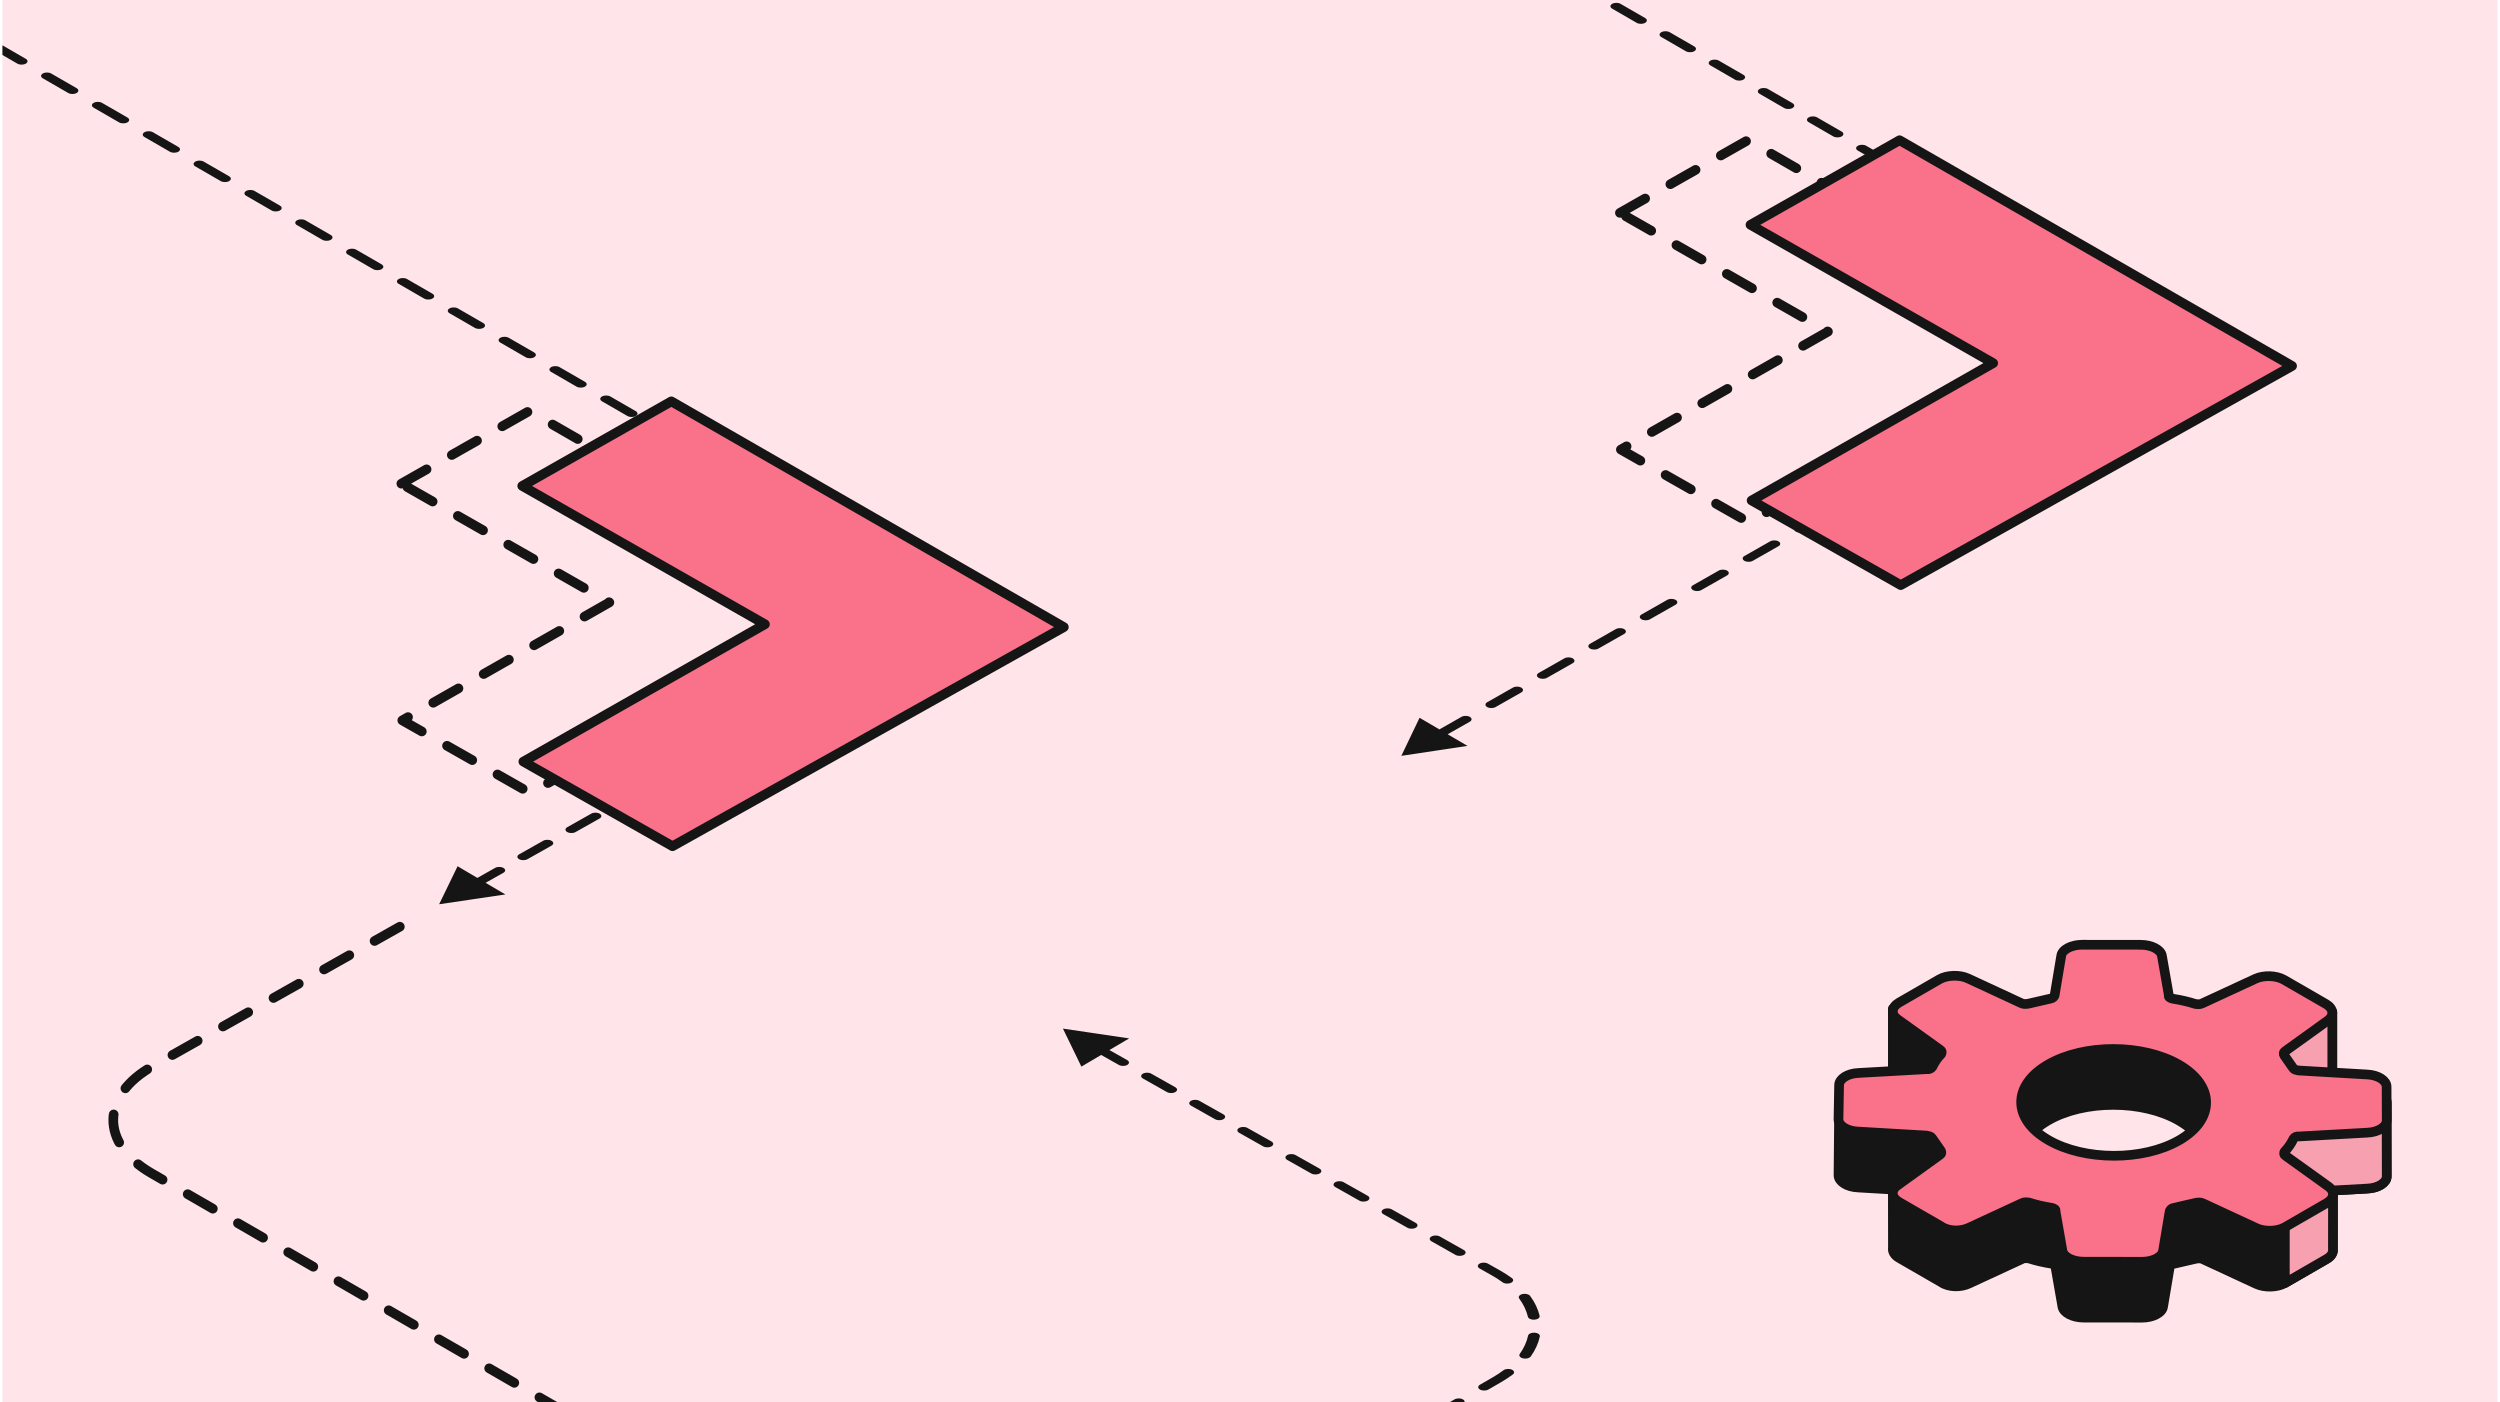 <svg width="517" height="290" viewBox="0 0 517 290" fill="none" xmlns="http://www.w3.org/2000/svg">
<g clip-path="url(#clip0_1431_4598)">
<rect width="516" height="290" transform="translate(0.5)" fill="#FFE5EA"/>
<path d="M335 44.021L361.426 29L431 69.087L361.635 108L335.198 92.973L378.018 68.581L335 44.021Z" stroke="#151515" stroke-width="2" stroke-linecap="round" stroke-linejoin="round" stroke-dasharray="6 6"/>
<path d="M83 100.021L109.426 85L179 125.087L109.635 164L83.198 148.973L126.018 124.581L83 100.021Z" stroke="#151515" stroke-width="2" stroke-linecap="round" stroke-linejoin="round" stroke-dasharray="6 6"/>
<path d="M236.056 -56.449C235.578 -56.725 234.802 -56.725 234.324 -56.449C233.845 -56.173 233.845 -55.726 234.323 -55.449L236.056 -56.449ZM289.799 156.306L303.487 154.254L293.564 148.436L289.799 156.306ZM428.099 77.676L428.958 78.18L428.099 77.676ZM236.863 -53.982C237.342 -53.706 238.117 -53.705 238.595 -53.981C239.074 -54.257 239.074 -54.705 238.596 -54.981L236.863 -53.982ZM243.677 -52.046C243.199 -52.322 242.423 -52.322 241.945 -52.046C241.466 -51.77 241.466 -51.323 241.944 -51.046L243.677 -52.046ZM247.025 -48.111C247.503 -47.835 248.278 -47.834 248.757 -48.111C249.235 -48.387 249.235 -48.834 248.757 -49.111L247.025 -48.111ZM253.838 -46.175C253.36 -46.451 252.584 -46.452 252.106 -46.175C251.627 -45.9 251.627 -45.452 252.105 -45.175L253.838 -46.175ZM257.186 -42.24C257.664 -41.964 258.439 -41.964 258.918 -42.24C259.396 -42.516 259.397 -42.964 258.919 -43.24L257.186 -42.24ZM263.999 -40.304C263.521 -40.581 262.746 -40.581 262.267 -40.305C261.789 -40.029 261.788 -39.581 262.266 -39.305L263.999 -40.304ZM267.347 -36.369C267.825 -36.093 268.601 -36.093 269.079 -36.369C269.558 -36.645 269.558 -37.093 269.08 -37.369L267.347 -36.369ZM274.16 -34.434C273.682 -34.71 272.907 -34.71 272.428 -34.434C271.95 -34.158 271.95 -33.71 272.428 -33.434L274.16 -34.434ZM277.508 -30.499C277.986 -30.222 278.762 -30.222 279.24 -30.498C279.719 -30.774 279.719 -31.222 279.241 -31.498L277.508 -30.499ZM284.322 -28.563C283.843 -28.839 283.068 -28.839 282.589 -28.563C282.111 -28.287 282.111 -27.839 282.589 -27.563L284.322 -28.563ZM287.669 -24.628C288.148 -24.352 288.923 -24.351 289.402 -24.627C289.88 -24.904 289.88 -25.351 289.402 -25.627L287.669 -24.628ZM294.483 -22.692C294.005 -22.968 293.229 -22.968 292.751 -22.692C292.272 -22.416 292.272 -21.969 292.75 -21.692L294.483 -22.692ZM297.831 -18.757C298.309 -18.481 299.084 -18.481 299.563 -18.757C300.041 -19.033 300.041 -19.48 299.563 -19.757L297.831 -18.757ZM304.644 -16.821C304.166 -17.098 303.39 -17.098 302.912 -16.822C302.433 -16.546 302.433 -16.098 302.911 -15.822L304.644 -16.821ZM307.992 -12.886C308.47 -12.61 309.245 -12.61 309.724 -12.886C310.202 -13.162 310.203 -13.61 309.725 -13.886L307.992 -12.886ZM314.805 -10.95C314.327 -11.227 313.552 -11.227 313.073 -10.951C312.595 -10.675 312.594 -10.227 313.072 -9.951L314.805 -10.95ZM318.153 -7.015C318.631 -6.739 319.407 -6.739 319.885 -7.015C320.364 -7.291 320.364 -7.739 319.886 -8.015L318.153 -7.015ZM324.966 -5.08C324.488 -5.356 323.713 -5.356 323.234 -5.08C322.756 -4.804 322.756 -4.356 323.234 -4.08L324.966 -5.08ZM328.314 -1.145C328.792 -0.868 329.568 -0.868 330.046 -1.144C330.525 -1.42 330.525 -1.868 330.047 -2.144L328.314 -1.145ZM335.128 0.791C334.649 0.515 333.874 0.515 333.396 0.791C332.917 1.067 332.917 1.514 333.395 1.791L335.128 0.791ZM338.476 4.726C338.954 5.002 339.729 5.003 340.208 4.726C340.686 4.45 340.686 4.003 340.208 3.726L338.476 4.726ZM345.289 6.662C344.811 6.386 344.035 6.385 343.557 6.662C343.078 6.938 343.078 7.385 343.556 7.662L345.289 6.662ZM348.637 10.597C349.115 10.873 349.89 10.873 350.369 10.597C350.847 10.321 350.848 9.874 350.369 9.597L348.637 10.597ZM355.45 12.533C354.972 12.256 354.196 12.256 353.718 12.532C353.24 12.808 353.239 13.256 353.717 13.532L355.45 12.533ZM358.798 16.468C359.276 16.744 360.052 16.744 360.53 16.468C361.008 16.192 361.009 15.744 360.531 15.468L358.798 16.468ZM365.611 18.403C365.133 18.127 364.358 18.127 363.879 18.403C363.401 18.679 363.4 19.127 363.879 19.403L365.611 18.403ZM368.959 22.338C369.437 22.615 370.213 22.615 370.691 22.339C371.17 22.063 371.17 21.615 370.692 21.339L368.959 22.338ZM375.772 24.274C375.294 23.998 374.519 23.998 374.04 24.274C373.562 24.55 373.562 24.998 374.04 25.274L375.772 24.274ZM379.12 28.209C379.599 28.485 380.374 28.486 380.852 28.21C381.331 27.934 381.331 27.486 380.853 27.21L379.12 28.209ZM385.934 30.145C385.456 29.869 384.68 29.869 384.202 30.145C383.723 30.421 383.723 30.868 384.201 31.145L385.934 30.145ZM389.282 34.08C389.76 34.356 390.535 34.356 391.014 34.08C391.492 33.804 391.492 33.357 391.014 33.08L389.282 34.08ZM396.095 36.016C395.617 35.74 394.841 35.739 394.363 36.015C393.884 36.291 393.884 36.739 394.362 37.015L396.095 36.016ZM399.443 39.951C399.921 40.227 400.696 40.227 401.175 39.951C401.653 39.675 401.654 39.227 401.175 38.951L399.443 39.951ZM406.256 41.887C405.778 41.61 405.003 41.61 404.524 41.886C404.046 42.162 404.045 42.61 404.523 42.886L406.256 41.887ZM409.604 45.822C410.082 46.098 410.858 46.098 411.336 45.822C411.815 45.546 411.815 45.098 411.337 44.822L409.604 45.822ZM416.417 47.757C415.939 47.481 415.164 47.481 414.685 47.757C414.207 48.033 414.207 48.481 414.685 48.757L416.417 47.757ZM419.765 51.692C420.243 51.969 421.019 51.969 421.497 51.693C421.976 51.417 421.976 50.969 421.498 50.693L419.765 51.692ZM426.579 53.628C426.1 53.352 425.325 53.352 424.846 53.628C424.368 53.904 424.368 54.352 424.846 54.628L426.579 53.628ZM429.617 57.564C430.029 57.874 430.798 57.932 431.335 57.694C431.871 57.456 431.972 57.013 431.56 56.703L429.617 57.564ZM435.248 60.4C434.991 60.038 434.275 59.866 433.65 60.014C433.024 60.163 432.726 60.576 432.983 60.937L435.248 60.4ZM434.705 64.703C434.791 65.09 435.404 65.364 436.075 65.315C436.746 65.266 437.221 64.912 437.135 64.524L434.705 64.703ZM437.105 68.789C437.196 68.402 436.727 68.046 436.056 67.993C435.386 67.941 434.769 68.212 434.678 68.599L437.105 68.789ZM432.903 72.356C432.641 72.716 432.934 73.131 433.558 73.282C434.181 73.434 434.899 73.264 435.161 72.904L432.903 72.356ZM431.422 76.584C431.838 76.276 431.743 75.832 431.21 75.592C430.677 75.351 429.907 75.406 429.491 75.714L431.422 76.584ZM424.58 78.684C424.098 78.958 424.092 79.406 424.566 79.684C425.041 79.962 425.817 79.966 426.298 79.692L424.58 78.684ZM420.979 82.716C421.461 82.442 421.467 81.994 420.993 81.716C420.518 81.438 419.742 81.434 419.261 81.708L420.979 82.716ZM413.941 84.733C413.459 85.007 413.453 85.454 413.928 85.733C414.403 86.011 415.178 86.014 415.66 85.74L413.941 84.733ZM410.341 88.764C410.823 88.49 410.829 88.043 410.354 87.765C409.879 87.486 409.104 87.483 408.622 87.757L410.341 88.764ZM403.303 90.781C402.821 91.055 402.815 91.503 403.29 91.781C403.764 92.059 404.54 92.063 405.022 91.789L403.303 90.781ZM399.702 94.813C400.184 94.539 400.19 94.091 399.716 93.813C399.241 93.535 398.466 93.531 397.984 93.805L399.702 94.813ZM392.664 96.83C392.182 97.104 392.176 97.551 392.651 97.83C393.126 98.108 393.901 98.111 394.383 97.837L392.664 96.83ZM389.064 100.862C389.546 100.588 389.552 100.14 389.077 99.862C388.603 99.583 387.827 99.58 387.345 99.854L389.064 100.862ZM382.026 102.878C381.544 103.152 381.538 103.6 382.013 103.878C382.487 104.156 383.263 104.16 383.745 103.886L382.026 102.878ZM378.425 106.91C378.907 106.636 378.913 106.188 378.439 105.91C377.964 105.632 377.189 105.628 376.707 105.902L378.425 106.91ZM371.387 108.927C370.905 109.201 370.9 109.648 371.374 109.927C371.849 110.205 372.624 110.208 373.106 109.934L371.387 108.927ZM367.787 112.959C368.269 112.685 368.275 112.237 367.8 111.959C367.326 111.68 366.55 111.677 366.068 111.951L367.787 112.959ZM360.749 114.975C360.267 115.249 360.261 115.697 360.736 115.975C361.21 116.253 361.986 116.257 362.468 115.983L360.749 114.975ZM357.148 119.007C357.63 118.733 357.636 118.285 357.162 118.007C356.687 117.729 355.912 117.725 355.43 117.999L357.148 119.007ZM350.11 121.024C349.629 121.298 349.623 121.745 350.097 122.024C350.572 122.302 351.347 122.305 351.829 122.031L350.11 121.024ZM346.51 125.056C346.992 124.782 346.998 124.334 346.523 124.056C346.049 123.777 345.273 123.774 344.791 124.048L346.51 125.056ZM339.472 127.072C338.99 127.346 338.984 127.794 339.459 128.072C339.933 128.35 340.709 128.354 341.191 128.08L339.472 127.072ZM335.872 131.104C336.353 130.83 336.359 130.382 335.885 130.104C335.41 129.826 334.635 129.822 334.153 130.096L335.872 131.104ZM328.834 133.121C328.352 133.395 328.346 133.842 328.82 134.121C329.295 134.399 330.07 134.402 330.552 134.128L328.834 133.121ZM325.233 137.153C325.715 136.879 325.721 136.431 325.246 136.153C324.772 135.874 323.996 135.871 323.514 136.145L325.233 137.153ZM318.195 139.169C317.713 139.443 317.707 139.891 318.182 140.169C318.656 140.447 319.432 140.451 319.914 140.177L318.195 139.169ZM314.595 143.201C315.077 142.927 315.082 142.479 314.608 142.201C314.133 141.923 313.358 141.919 312.876 142.193L314.595 143.201ZM307.557 145.218C307.075 145.492 307.069 145.939 307.543 146.218C308.018 146.496 308.793 146.499 309.275 146.225L307.557 145.218ZM303.956 149.25C304.438 148.976 304.444 148.528 303.969 148.25C303.495 147.971 302.719 147.968 302.237 148.242L303.956 149.25ZM296.918 151.266C296.436 151.54 296.43 151.988 296.905 152.266C297.379 152.544 298.155 152.548 298.637 152.274L296.918 151.266ZM293.318 155.298C293.8 155.024 293.806 154.576 293.331 154.298C292.856 154.02 292.081 154.016 291.599 154.29L293.318 155.298ZM234.323 -55.449L236.863 -53.982L238.596 -54.981L236.056 -56.449L234.323 -55.449ZM241.944 -51.046L247.025 -48.111L248.757 -49.111L243.677 -52.046L241.944 -51.046ZM252.105 -45.175L257.186 -42.24L258.919 -43.24L253.838 -46.175L252.105 -45.175ZM262.266 -39.305L267.347 -36.369L269.08 -37.369L263.999 -40.304L262.266 -39.305ZM272.428 -33.434L277.508 -30.499L279.241 -31.498L274.16 -34.434L272.428 -33.434ZM282.589 -27.563L287.669 -24.628L289.402 -25.627L284.322 -28.563L282.589 -27.563ZM292.75 -21.692L297.831 -18.757L299.563 -19.757L294.483 -22.692L292.75 -21.692ZM302.911 -15.822L307.992 -12.886L309.725 -13.886L304.644 -16.821L302.911 -15.822ZM313.072 -9.951L318.153 -7.015L319.886 -8.015L314.805 -10.95L313.072 -9.951ZM323.234 -4.08L328.314 -1.145L330.047 -2.144L324.966 -5.08L323.234 -4.08ZM333.395 1.791L338.476 4.726L340.208 3.726L335.128 0.791L333.395 1.791ZM343.556 7.662L348.637 10.597L350.369 9.597L345.289 6.662L343.556 7.662ZM353.717 13.532L358.798 16.468L360.531 15.468L355.45 12.533L353.717 13.532ZM363.879 19.403L368.959 22.338L370.692 21.339L365.611 18.403L363.879 19.403ZM374.04 25.274L379.12 28.209L380.853 27.21L375.772 24.274L374.04 25.274ZM384.201 31.145L389.282 34.08L391.014 33.08L385.934 30.145L384.201 31.145ZM394.362 37.015L399.443 39.951L401.175 38.951L396.095 36.016L394.362 37.015ZM404.523 42.886L409.604 45.822L411.337 44.822L406.256 41.887L404.523 42.886ZM414.685 48.757L419.765 51.692L421.498 50.693L416.417 47.757L414.685 48.757ZM424.846 54.628L427.386 56.095L429.119 55.096L426.579 53.628L424.846 54.628ZM427.386 56.095C428.196 56.563 428.939 57.054 429.617 57.564L431.56 56.703C430.818 56.144 430.004 55.607 429.119 55.096L427.386 56.095ZM432.983 60.937C433.848 62.151 434.422 63.418 434.705 64.703L437.135 64.524C436.825 63.118 436.196 61.73 435.248 60.4L432.983 60.937ZM434.678 68.599C434.377 69.882 433.785 71.146 432.903 72.356L435.161 72.904C436.127 71.579 436.775 70.194 437.105 68.789L434.678 68.599ZM429.491 75.714C428.806 76.221 428.055 76.708 427.239 77.172L428.958 78.18C429.85 77.672 430.671 77.139 431.422 76.584L429.491 75.714ZM427.239 77.172L424.58 78.684L426.298 79.692L428.958 78.18L427.239 77.172ZM419.261 81.708L413.941 84.733L415.66 85.74L420.979 82.716L419.261 81.708ZM408.622 87.757L403.303 90.781L405.022 91.789L410.341 88.764L408.622 87.757ZM397.984 93.805L392.664 96.83L394.383 97.837L399.702 94.813L397.984 93.805ZM387.345 99.854L382.026 102.878L383.745 103.886L389.064 100.862L387.345 99.854ZM376.707 105.902L371.387 108.927L373.106 109.934L378.425 106.91L376.707 105.902ZM366.068 111.951L360.749 114.975L362.468 115.983L367.787 112.959L366.068 111.951ZM355.43 117.999L350.11 121.024L351.829 122.031L357.148 119.007L355.43 117.999ZM344.791 124.048L339.472 127.072L341.191 128.08L346.51 125.056L344.791 124.048ZM334.153 130.096L328.834 133.121L330.552 134.128L335.872 131.104L334.153 130.096ZM323.514 136.145L318.195 139.169L319.914 140.177L325.233 137.153L323.514 136.145ZM312.876 142.193L307.557 145.218L309.275 146.225L314.595 143.201L312.876 142.193ZM302.237 148.242L296.918 151.266L298.637 152.274L303.956 149.25L302.237 148.242Z" fill="#151515"/>
<path d="M110.679 401.215C110.201 401.491 109.425 401.491 108.947 401.215C108.468 400.939 108.468 400.491 108.946 400.215L110.679 401.215ZM219.812 212.715L233.514 214.737L223.63 220.577L219.812 212.715ZM309.324 263.219L308.468 263.725L309.324 263.219ZM111.574 398.697C112.053 398.421 112.828 398.421 113.306 398.697C113.785 398.973 113.785 399.42 113.307 399.697L111.574 398.697ZM118.563 396.661C118.085 396.937 117.309 396.937 116.831 396.661C116.353 396.385 116.352 395.937 116.831 395.661L118.563 396.661ZM122.087 392.625C122.565 392.348 123.34 392.348 123.819 392.624C124.297 392.9 124.297 393.348 123.819 393.624L122.087 392.625ZM129.075 390.588C128.597 390.864 127.822 390.865 127.343 390.589C126.865 390.312 126.865 389.865 127.343 389.589L129.075 390.588ZM132.599 386.552C133.077 386.276 133.853 386.276 134.331 386.552C134.81 386.828 134.81 387.276 134.332 387.552L132.599 386.552ZM139.588 384.516C139.11 384.792 138.334 384.792 137.856 384.516C137.377 384.24 137.377 383.792 137.855 383.516L139.588 384.516ZM143.112 380.48C143.59 380.204 144.365 380.204 144.844 380.48C145.322 380.756 145.322 381.204 144.844 381.48L143.112 380.48ZM150.1 378.444C149.622 378.72 148.847 378.72 148.368 378.444C147.89 378.168 147.89 377.72 148.368 377.444L150.1 378.444ZM153.624 374.408C154.102 374.132 154.878 374.132 155.356 374.408C155.835 374.684 155.835 375.131 155.357 375.408L153.624 374.408ZM160.613 372.372C160.135 372.648 159.359 372.648 158.881 372.372C158.402 372.096 158.402 371.648 158.88 371.372L160.613 372.372ZM164.136 368.336C164.615 368.059 165.39 368.059 165.869 368.335C166.347 368.611 166.347 369.059 165.869 369.335L164.136 368.336ZM171.125 366.299C170.647 366.575 169.872 366.576 169.393 366.299C168.915 366.023 168.915 365.576 169.393 365.299L171.125 366.299ZM174.649 362.263C175.127 361.987 175.903 361.987 176.381 362.263C176.859 362.539 176.86 362.987 176.381 363.263L174.649 362.263ZM181.638 360.227C181.159 360.503 180.384 360.503 179.906 360.227C179.427 359.951 179.427 359.503 179.905 359.227L181.638 360.227ZM185.161 356.191C185.64 355.915 186.415 355.915 186.893 356.191C187.372 356.467 187.372 356.915 186.894 357.191L185.161 356.191ZM192.15 354.155C191.672 354.431 190.896 354.431 190.418 354.155C189.94 353.879 189.939 353.431 190.418 353.155L192.15 354.155ZM195.674 350.119C196.152 349.843 196.927 349.843 197.406 350.119C197.884 350.395 197.884 350.842 197.406 351.119L195.674 350.119ZM202.662 348.082C202.184 348.359 201.409 348.359 200.93 348.083C200.452 347.807 200.452 347.359 200.93 347.083L202.662 348.082ZM206.186 344.047C206.664 343.77 207.44 343.77 207.918 344.046C208.397 344.322 208.397 344.77 207.919 345.046L206.186 344.047ZM213.175 342.01C212.697 342.286 211.921 342.287 211.443 342.01C210.964 341.734 210.964 341.287 211.442 341.01L213.175 342.01ZM216.699 337.974C217.177 337.698 217.952 337.698 218.431 337.974C218.909 338.25 218.909 338.698 218.431 338.974L216.699 337.974ZM223.687 335.938C223.209 336.214 222.434 336.214 221.955 335.938C221.477 335.662 221.477 335.214 221.955 334.938L223.687 335.938ZM227.211 331.902C227.689 331.626 228.465 331.626 228.943 331.902C229.421 332.178 229.422 332.626 228.943 332.902L227.211 331.902ZM234.2 329.866C233.722 330.142 232.946 330.142 232.468 329.866C231.989 329.59 231.989 329.142 232.467 328.866L234.2 329.866ZM237.723 325.83C238.202 325.554 238.977 325.554 239.455 325.83C239.934 326.106 239.934 326.553 239.456 326.83L237.723 325.83ZM244.712 323.793C244.234 324.07 243.458 324.07 242.98 323.794C242.502 323.518 242.501 323.07 242.98 322.794L244.712 323.793ZM248.236 319.758C248.714 319.481 249.49 319.481 249.968 319.757C250.446 320.033 250.447 320.481 249.968 320.757L248.236 319.758ZM255.225 317.721C254.746 317.997 253.971 317.998 253.492 317.721C253.014 317.445 253.014 316.998 253.492 316.721L255.225 317.721ZM258.748 313.685C259.226 313.409 260.002 313.409 260.48 313.685C260.959 313.961 260.959 314.409 260.481 314.685L258.748 313.685ZM265.737 311.649C265.259 311.925 264.483 311.925 264.005 311.649C263.526 311.373 263.526 310.925 264.004 310.649L265.737 311.649ZM269.261 307.613C269.739 307.337 270.514 307.337 270.993 307.613C271.471 307.889 271.471 308.337 270.993 308.613L269.261 307.613ZM276.249 305.577C275.771 305.853 274.996 305.853 274.517 305.577C274.039 305.301 274.039 304.853 274.517 304.577L276.249 305.577ZM279.773 301.541C280.251 301.265 281.027 301.265 281.505 301.541C281.984 301.817 281.984 302.264 281.506 302.541L279.773 301.541ZM286.762 299.504C286.284 299.781 285.508 299.781 285.03 299.505C284.551 299.229 284.551 298.781 285.029 298.505L286.762 299.504ZM290.286 295.469C290.764 295.192 291.539 295.192 292.018 295.468C292.496 295.744 292.496 296.192 292.018 296.468L290.286 295.469ZM297.274 293.432C296.796 293.708 296.021 293.709 295.542 293.432C295.064 293.156 295.064 292.709 295.542 292.432L297.274 293.432ZM300.798 289.396C301.276 289.12 302.052 289.12 302.53 289.396C303.008 289.672 303.009 290.12 302.53 290.396L300.798 289.396ZM307.787 287.36C307.308 287.636 306.533 287.636 306.055 287.36C305.576 287.084 305.576 286.636 306.054 286.36L307.787 287.36ZM310.919 283.37C311.331 283.06 312.1 283.002 312.636 283.239C313.173 283.477 313.274 283.921 312.862 284.231L310.919 283.37ZM316.556 280.524C316.3 280.885 315.584 281.058 314.958 280.91C314.332 280.761 314.033 280.348 314.29 279.987L316.556 280.524ZM316.009 276.211C316.093 275.824 316.706 275.549 317.377 275.598C318.048 275.647 318.523 276 318.439 276.388L316.009 276.211ZM318.395 272.112C318.488 272.499 318.019 272.856 317.349 272.909C316.679 272.963 316.061 272.692 315.969 272.305L318.395 272.112ZM314.174 268.541C313.91 268.182 314.2 267.767 314.823 267.614C315.446 267.462 316.165 267.63 316.429 267.989L314.174 268.541ZM312.66 264.307C313.078 264.614 312.986 265.059 312.454 265.3C311.922 265.542 311.152 265.488 310.734 265.181L312.66 264.307ZM305.981 262.322C305.497 262.049 305.489 261.601 305.961 261.322C306.434 261.042 307.209 261.037 307.693 261.31L305.981 262.322ZM302.72 258.504C303.204 258.777 303.213 259.225 302.74 259.504C302.268 259.784 301.492 259.789 301.008 259.516L302.72 258.504ZM296.036 256.71C295.552 256.437 295.543 255.989 296.016 255.71C296.488 255.431 297.264 255.426 297.748 255.699L296.036 256.71ZM292.775 252.893C293.258 253.166 293.267 253.614 292.795 253.893C292.322 254.172 291.546 254.177 291.063 253.904L292.775 252.893ZM286.09 251.099C285.606 250.826 285.597 250.378 286.07 250.099C286.543 249.819 287.318 249.814 287.802 250.087L286.09 251.099ZM282.829 247.281C283.313 247.554 283.322 248.002 282.849 248.281C282.376 248.561 281.601 248.566 281.117 248.293L282.829 247.281ZM276.144 245.487C275.66 245.214 275.651 244.766 276.124 244.487C276.597 244.208 277.372 244.203 277.856 244.476L276.144 245.487ZM272.883 241.67C273.367 241.943 273.376 242.39 272.903 242.67C272.43 242.949 271.655 242.954 271.171 242.681L272.883 241.67ZM266.198 239.875C265.715 239.603 265.706 239.155 266.179 238.876C266.651 238.596 267.427 238.591 267.91 238.864L266.198 239.875ZM262.938 236.058C263.421 236.331 263.43 236.779 262.958 237.058C262.485 237.337 261.709 237.343 261.226 237.07L262.938 236.058ZM256.253 234.264C255.769 233.991 255.76 233.543 256.233 233.264C256.706 232.985 257.481 232.98 257.965 233.252L256.253 234.264ZM252.992 230.447C253.476 230.72 253.485 231.167 253.012 231.447C252.539 231.726 251.764 231.731 251.28 231.458L252.992 230.447ZM246.307 228.652C245.823 228.379 245.814 227.932 246.287 227.652C246.76 227.373 247.535 227.368 248.019 227.641L246.307 228.652ZM243.046 224.835C243.53 225.108 243.539 225.556 243.066 225.835C242.593 226.114 241.818 226.12 241.334 225.847L243.046 224.835ZM236.361 223.041C235.878 222.768 235.869 222.32 236.342 222.041C236.814 221.762 237.59 221.756 238.073 222.029L236.361 223.041ZM233.101 219.224C233.584 219.497 233.593 219.944 233.121 220.224C232.648 220.503 231.872 220.508 231.389 220.235L233.101 219.224ZM226.416 217.429C225.932 217.156 225.923 216.709 226.396 216.429C226.869 216.15 227.644 216.145 228.128 216.418L226.416 217.429ZM223.155 213.612C223.639 213.885 223.648 214.333 223.175 214.612C222.702 214.891 221.927 214.896 221.443 214.623L223.155 213.612ZM108.946 400.215L111.574 398.697L113.307 399.697L110.679 401.215L108.946 400.215ZM116.831 395.661L122.087 392.625L123.819 393.624L118.563 396.661L116.831 395.661ZM127.343 389.589L132.599 386.552L134.332 387.552L129.075 390.588L127.343 389.589ZM137.855 383.516L143.112 380.48L144.844 381.48L139.588 384.516L137.855 383.516ZM148.368 377.444L153.624 374.408L155.357 375.408L150.1 378.444L148.368 377.444ZM158.88 371.372L164.136 368.336L165.869 369.335L160.613 372.372L158.88 371.372ZM169.393 365.299L174.649 362.263L176.381 363.263L171.125 366.299L169.393 365.299ZM179.905 359.227L185.161 356.191L186.894 357.191L181.638 360.227L179.905 359.227ZM190.418 353.155L195.674 350.119L197.406 351.119L192.15 354.155L190.418 353.155ZM200.93 347.083L206.186 344.047L207.919 345.046L202.662 348.082L200.93 347.083ZM211.442 341.01L216.699 337.974L218.431 338.974L213.175 342.01L211.442 341.01ZM221.955 334.938L227.211 331.902L228.943 332.902L223.687 335.938L221.955 334.938ZM232.467 328.866L237.723 325.83L239.456 326.83L234.2 329.866L232.467 328.866ZM242.98 322.794L248.236 319.758L249.968 320.757L244.712 323.793L242.98 322.794ZM253.492 316.721L258.748 313.685L260.481 314.685L255.225 317.721L253.492 316.721ZM264.004 310.649L269.261 307.613L270.993 308.613L265.737 311.649L264.004 310.649ZM274.517 304.577L279.773 301.541L281.506 302.541L276.249 305.577L274.517 304.577ZM285.029 298.505L290.286 295.469L292.018 296.468L286.762 299.504L285.029 298.505ZM295.542 292.432L300.798 289.396L302.53 290.396L297.274 293.432L295.542 292.432ZM306.054 286.36L308.682 284.842L310.415 285.842L307.787 287.36L306.054 286.36ZM308.682 284.842C309.494 284.373 310.24 283.881 310.919 283.37L312.862 284.231C312.118 284.791 311.302 285.329 310.415 285.842L308.682 284.842ZM314.29 279.987C315.155 278.77 315.728 277.499 316.009 276.211L318.439 276.388C318.131 277.798 317.504 279.189 316.556 280.524L314.29 279.987ZM315.969 272.305C315.662 271.019 315.063 269.753 314.174 268.541L316.429 267.989C317.404 269.317 318.059 270.704 318.395 272.112L315.969 272.305ZM310.734 265.181C310.044 264.675 309.289 264.188 308.468 263.725L310.18 262.713C311.077 263.22 311.904 263.752 312.66 264.307L310.734 265.181ZM308.468 263.725L305.981 262.322L307.693 261.31L310.18 262.713L308.468 263.725ZM301.008 259.516L296.036 256.71L297.748 255.699L302.72 258.504L301.008 259.516ZM291.063 253.904L286.09 251.099L287.802 250.087L292.775 252.893L291.063 253.904ZM281.117 248.293L276.144 245.487L277.856 244.476L282.829 247.281L281.117 248.293ZM271.171 242.681L266.198 239.875L267.91 238.864L272.883 241.67L271.171 242.681ZM261.226 237.07L256.253 234.264L257.965 233.252L262.938 236.058L261.226 237.07ZM251.28 231.458L246.307 228.652L248.019 227.641L252.992 230.447L251.28 231.458ZM241.334 225.847L236.361 223.041L238.073 222.029L243.046 224.835L241.334 225.847ZM231.389 220.235L226.416 217.429L228.128 216.418L233.101 219.224L231.389 220.235Z" fill="#151515"/>
<path d="M-18.321 -1.5C-18.799 -1.776 -19.575 -1.776 -20.053 -1.5C-20.532 -1.224 -20.532 -0.776 -20.054 -0.5L-18.321 -1.5ZM90.812 187L104.514 184.978L94.63 179.138L90.812 187ZM180.324 136.496L179.468 135.99L180.324 136.496ZM-17.426 1.018C-16.947 1.294 -16.172 1.294 -15.694 1.018C-15.215 0.742 -15.215 0.294 -15.693 0.018L-17.426 1.018ZM-10.437 3.054C-10.915 2.778 -11.691 2.778 -12.169 3.054C-12.647 3.33 -12.648 3.778 -12.169 4.054L-10.437 3.054ZM-6.913 7.09C-6.435 7.366 -5.66 7.367 -5.181 7.09C-4.703 6.814 -4.703 6.367 -5.181 6.09L-6.913 7.09ZM0.075 9.127C-0.403 8.85 -1.178 8.85 -1.657 9.126C-2.135 9.402 -2.135 9.85 -1.657 10.126L0.075 9.127ZM3.599 13.162C4.077 13.439 4.853 13.439 5.331 13.163C5.81 12.887 5.81 12.439 5.332 12.163L3.599 13.162ZM10.588 15.199C10.11 14.923 9.334 14.922 8.856 15.199C8.377 15.475 8.377 15.922 8.855 16.199L10.588 15.199ZM14.112 19.235C14.59 19.511 15.365 19.511 15.844 19.235C16.322 18.959 16.322 18.511 15.844 18.235L14.112 19.235ZM21.1 21.271C20.622 20.995 19.847 20.995 19.368 21.271C18.89 21.547 18.89 21.995 19.368 22.271L21.1 21.271ZM24.624 25.307C25.102 25.583 25.878 25.583 26.356 25.307C26.834 25.031 26.835 24.583 26.357 24.307L24.624 25.307ZM31.613 27.343C31.135 27.067 30.359 27.067 29.881 27.343C29.402 27.619 29.402 28.067 29.88 28.343L31.613 27.343ZM35.136 31.379C35.615 31.655 36.39 31.655 36.869 31.38C37.347 31.103 37.347 30.656 36.869 30.38L35.136 31.379ZM42.125 33.416C41.647 33.139 40.871 33.139 40.393 33.415C39.915 33.691 39.914 34.139 40.393 34.415L42.125 33.416ZM45.649 37.452C46.127 37.728 46.903 37.728 47.381 37.452C47.859 37.176 47.86 36.728 47.381 36.452L45.649 37.452ZM52.638 39.488C52.159 39.212 51.384 39.212 50.906 39.488C50.427 39.764 50.427 40.211 50.905 40.488L52.638 39.488ZM56.161 43.524C56.639 43.8 57.415 43.8 57.893 43.524C58.372 43.248 58.372 42.8 57.894 42.524L56.161 43.524ZM63.15 45.56C62.672 45.284 61.896 45.284 61.418 45.56C60.94 45.836 60.939 46.284 61.417 46.56L63.15 45.56ZM66.674 49.596C67.152 49.872 67.927 49.872 68.406 49.596C68.884 49.32 68.884 48.872 68.406 48.596L66.674 49.596ZM73.662 51.632C73.184 51.356 72.409 51.356 71.93 51.632C71.452 51.908 71.452 52.356 71.93 52.632L73.662 51.632ZM77.186 55.668C77.664 55.944 78.44 55.944 78.918 55.669C79.397 55.392 79.397 54.945 78.919 54.669L77.186 55.668ZM84.175 57.705C83.697 57.428 82.921 57.428 82.443 57.704C81.964 57.98 81.964 58.428 82.442 58.704L84.175 57.705ZM87.699 61.74C88.177 62.017 88.952 62.017 89.431 61.741C89.909 61.465 89.909 61.017 89.431 60.741L87.699 61.74ZM94.687 63.777C94.209 63.501 93.434 63.501 92.955 63.777C92.477 64.053 92.477 64.5 92.955 64.777L94.687 63.777ZM98.211 67.813C98.689 68.089 99.465 68.089 99.943 67.813C100.421 67.537 100.422 67.089 99.944 66.813L98.211 67.813ZM105.2 69.849C104.722 69.573 103.946 69.573 103.468 69.849C102.989 70.125 102.989 70.573 103.467 70.849L105.2 69.849ZM108.723 73.885C109.202 74.161 109.977 74.161 110.455 73.885C110.934 73.609 110.934 73.161 110.456 72.885L108.723 73.885ZM115.712 75.921C115.234 75.645 114.458 75.645 113.98 75.921C113.502 76.197 113.501 76.645 113.98 76.921L115.712 75.921ZM119.236 79.957C119.714 80.233 120.49 80.234 120.968 79.957C121.446 79.681 121.447 79.234 120.968 78.957L119.236 79.957ZM126.225 81.994C125.746 81.717 124.971 81.717 124.492 81.993C124.014 82.269 124.014 82.717 124.492 82.993L126.225 81.994ZM129.748 86.029C130.226 86.306 131.002 86.306 131.48 86.03C131.959 85.754 131.959 85.306 131.481 85.03L129.748 86.029ZM136.737 88.066C136.259 87.79 135.483 87.79 135.005 88.066C134.526 88.342 134.526 88.789 135.004 89.066L136.737 88.066ZM140.261 92.102C140.739 92.378 141.514 92.378 141.993 92.102C142.471 91.826 142.471 91.378 141.993 91.102L140.261 92.102ZM147.249 94.138C146.771 93.862 145.996 93.862 145.517 94.138C145.039 94.414 145.039 94.862 145.517 95.138L147.249 94.138ZM150.773 98.174C151.251 98.45 152.027 98.45 152.505 98.174C152.984 97.898 152.984 97.45 152.506 97.174L150.773 98.174ZM157.762 100.21C157.284 99.934 156.508 99.934 156.03 100.21C155.551 100.486 155.551 100.934 156.029 101.21L157.762 100.21ZM161.286 104.246C161.764 104.522 162.539 104.523 163.018 104.246C163.496 103.97 163.496 103.523 163.018 103.246L161.286 104.246ZM168.274 106.283C167.796 106.006 167.021 106.006 166.542 106.282C166.064 106.558 166.064 107.006 166.542 107.282L168.274 106.283ZM171.798 110.319C172.276 110.595 173.052 110.595 173.53 110.319C174.008 110.043 174.009 109.595 173.53 109.319L171.798 110.319ZM178.787 112.355C178.308 112.079 177.533 112.079 177.055 112.355C176.576 112.631 176.576 113.078 177.054 113.355L178.787 112.355ZM181.919 116.345C182.331 116.655 183.1 116.713 183.636 116.475C184.173 116.238 184.274 115.794 183.862 115.484L181.919 116.345ZM187.556 119.191C187.3 118.83 186.584 118.657 185.958 118.805C185.332 118.953 185.033 119.366 185.29 119.728L187.556 119.191ZM187.009 123.504C187.093 123.891 187.706 124.166 188.377 124.117C189.048 124.068 189.523 123.715 189.439 123.327L187.009 123.504ZM189.395 127.603C189.488 127.216 189.019 126.859 188.349 126.805C187.679 126.752 187.061 127.023 186.969 127.409L189.395 127.603ZM185.174 131.174C184.91 131.533 185.2 131.948 185.823 132.101C186.446 132.253 187.165 132.085 187.429 131.726L185.174 131.174ZM183.66 135.407C184.078 135.1 183.986 134.656 183.454 134.415C182.922 134.173 182.152 134.226 181.734 134.533L183.66 135.407ZM176.981 137.393C176.497 137.666 176.489 138.114 176.961 138.393C177.434 138.672 178.209 138.678 178.693 138.405L176.981 137.393ZM173.72 141.21C174.204 140.937 174.213 140.49 173.74 140.21C173.268 139.931 172.492 139.926 172.008 140.199L173.72 141.21ZM167.036 143.005C166.552 143.278 166.543 143.725 167.016 144.005C167.488 144.284 168.264 144.289 168.748 144.016L167.036 143.005ZM163.775 146.822C164.258 146.549 164.267 146.101 163.795 145.822C163.322 145.543 162.546 145.538 162.063 145.81L163.775 146.822ZM157.09 148.616C156.606 148.889 156.597 149.337 157.07 149.616C157.543 149.896 158.318 149.901 158.802 149.628L157.09 148.616ZM153.829 152.433C154.313 152.161 154.322 151.713 153.849 151.434C153.376 151.154 152.601 151.149 152.117 151.422L153.829 152.433ZM147.144 154.228C146.66 154.501 146.651 154.948 147.124 155.228C147.597 155.507 148.372 155.512 148.856 155.239L147.144 154.228ZM143.883 158.045C144.367 157.772 144.376 157.324 143.903 157.045C143.43 156.766 142.655 156.761 142.171 157.034L143.883 158.045ZM137.198 159.839C136.715 160.112 136.706 160.56 137.179 160.839C137.651 161.119 138.427 161.124 138.91 160.851L137.198 159.839ZM133.938 163.657C134.421 163.384 134.43 162.936 133.958 162.657C133.485 162.377 132.709 162.372 132.226 162.645L133.938 163.657ZM127.253 165.451C126.769 165.724 126.76 166.172 127.233 166.451C127.706 166.73 128.481 166.735 128.965 166.462L127.253 165.451ZM123.992 169.268C124.476 168.995 124.485 168.548 124.012 168.268C123.539 167.989 122.764 167.984 122.28 168.257L123.992 169.268ZM117.307 171.063C116.823 171.335 116.814 171.783 117.287 172.062C117.76 172.342 118.535 172.347 119.019 172.074L117.307 171.063ZM114.046 174.88C114.53 174.607 114.539 174.159 114.066 173.88C113.593 173.6 112.818 173.595 112.334 173.868L114.046 174.88ZM107.361 176.674C106.878 176.947 106.869 177.395 107.342 177.674C107.814 177.953 108.59 177.958 109.073 177.685L107.361 176.674ZM104.101 180.491C104.584 180.218 104.593 179.771 104.121 179.491C103.648 179.212 102.872 179.207 102.389 179.48L104.101 180.491ZM97.416 182.286C96.932 182.559 96.923 183.006 97.396 183.286C97.869 183.565 98.644 183.57 99.128 183.297L97.416 182.286ZM94.155 186.103C94.639 185.83 94.648 185.382 94.175 185.103C93.702 184.824 92.927 184.818 92.443 185.091L94.155 186.103ZM-20.054 -0.5L-17.426 1.018L-15.693 0.018L-18.321 -1.5L-20.054 -0.5ZM-12.169 4.054L-6.913 7.09L-5.181 6.09L-10.437 3.054L-12.169 4.054ZM-1.657 10.126L3.599 13.162L5.332 12.163L0.075 9.127L-1.657 10.126ZM8.855 16.199L14.112 19.235L15.844 18.235L10.588 15.199L8.855 16.199ZM19.368 22.271L24.624 25.307L26.357 24.307L21.1 21.271L19.368 22.271ZM29.88 28.343L35.136 31.379L36.869 30.38L31.613 27.343L29.88 28.343ZM40.393 34.415L45.649 37.452L47.381 36.452L42.125 33.416L40.393 34.415ZM50.905 40.488L56.161 43.524L57.894 42.524L52.638 39.488L50.905 40.488ZM61.417 46.56L66.674 49.596L68.406 48.596L63.15 45.56L61.417 46.56ZM71.93 52.632L77.186 55.668L78.919 54.669L73.662 51.632L71.93 52.632ZM82.442 58.704L87.699 61.74L89.431 60.741L84.175 57.705L82.442 58.704ZM92.955 64.777L98.211 67.813L99.944 66.813L94.687 63.777L92.955 64.777ZM103.467 70.849L108.723 73.885L110.456 72.885L105.2 69.849L103.467 70.849ZM113.98 76.921L119.236 79.957L120.968 78.957L115.712 75.921L113.98 76.921ZM124.492 82.993L129.748 86.029L131.481 85.03L126.225 81.994L124.492 82.993ZM135.004 89.066L140.261 92.102L141.993 91.102L136.737 88.066L135.004 89.066ZM145.517 95.138L150.773 98.174L152.506 97.174L147.249 94.138L145.517 95.138ZM156.029 101.21L161.286 104.246L163.018 103.246L157.762 100.21L156.029 101.21ZM166.542 107.282L171.798 110.319L173.53 109.319L168.274 106.283L166.542 107.282ZM177.054 113.355L179.682 114.873L181.415 113.873L178.787 112.355L177.054 113.355ZM179.682 114.873C180.494 115.342 181.24 115.834 181.919 116.345L183.862 115.484C183.118 114.924 182.302 114.385 181.415 113.873L179.682 114.873ZM185.29 119.728C186.155 120.945 186.728 122.216 187.009 123.504L189.439 123.327C189.131 121.917 188.504 120.525 187.556 119.191L185.29 119.728ZM186.969 127.409C186.662 128.695 186.063 129.962 185.174 131.174L187.429 131.726C188.404 130.398 189.059 129.01 189.395 127.603L186.969 127.409ZM181.734 134.533C181.044 135.04 180.289 135.527 179.468 135.99L181.18 137.002C182.077 136.495 182.904 135.962 183.66 135.407L181.734 134.533ZM179.468 135.99L176.981 137.393L178.693 138.405L181.18 137.002L179.468 135.99ZM172.008 140.199L167.036 143.005L168.748 144.016L173.72 141.21L172.008 140.199ZM162.063 145.81L157.09 148.616L158.802 149.628L163.775 146.822L162.063 145.81ZM152.117 151.422L147.144 154.228L148.856 155.239L153.829 152.433L152.117 151.422ZM142.171 157.034L137.198 159.839L138.91 160.851L143.883 158.045L142.171 157.034ZM132.226 162.645L127.253 165.451L128.965 166.462L133.938 163.657L132.226 162.645ZM122.28 168.257L117.307 171.063L119.019 172.074L123.992 169.268L122.28 168.257ZM112.334 173.868L107.361 176.674L109.073 177.685L114.046 174.88L112.334 173.868ZM102.389 179.48L97.416 182.286L99.128 183.297L104.101 180.491L102.389 179.48Z" fill="#151515"/>
<path d="M231.051 357.996L31.315 242.623C20.711 236.498 20.812 226.553 31.54 220.5L83 191.465" stroke="#151515" stroke-width="2" stroke-linecap="round" stroke-linejoin="round" stroke-dasharray="6 6"/>
<g filter="url(#filter0_d_1431_4598)">
<path d="M108 96.493L138.83 79L220 125.684L139.074 171L108.231 153.5L158.187 125.094L108 96.493Z" fill="#F97289"/>
<path d="M108 96.493L138.83 79L220 125.684L139.074 171L108.231 153.5L158.187 125.094L108 96.493Z" stroke="#151515" stroke-width="2" stroke-linecap="round" stroke-linejoin="round"/>
</g>
<g filter="url(#filter1_d_1431_4598)">
<path d="M362 42.493L392.83 25L474 71.684L393.074 117L362.231 99.5L412.187 71.094L362 42.493Z" fill="#F97289"/>
<path d="M362 42.493L392.83 25L474 71.684L393.074 117L362.231 99.5L412.187 71.094L362 42.493Z" stroke="#151515" stroke-width="2" stroke-linecap="round" stroke-linejoin="round"/>
</g>
<path fill-rule="evenodd" clip-rule="evenodd" d="M418.215 260.342L407.192 265.445C405.484 266.251 402.996 266.248 401.438 265.168L392.71 260.128C391.752 259.575 391.322 258.785 391.456 258.03L391.441 245.991L384.255 245.572C381.921 245.479 380.206 244.31 380.201 243.053L380.328 229.521C380.313 224.571 391.48 226.373 391.441 220.737L391.441 208.595C392.462 208.005 398.142 210.145 402.39 211.906C412.84 216.239 429.565 207.312 437.948 207.313C446.332 207.313 466.631 213.581 482.318 209.289L482.318 221.026C482.355 226.751 493.535 224.238 493.549 227.964L493.576 243.289C493.58 244.546 491.875 245.711 489.542 245.798L482.46 246.193L482.449 258.318C482.546 259.049 482.119 259.802 481.199 260.333L472.51 265.35C470.959 266.245 468.315 266.332 466.601 265.522L455.539 260.39C455.227 260.21 454.606 260.208 454.139 260.298C452.585 260.655 451.032 261.012 449.478 261.37C449.013 261.458 448.859 261.725 448.705 261.993L447.334 270.166C447.185 271.513 445.167 272.498 442.989 272.495L430.859 272.48C428.681 272.476 426.655 271.487 426.495 270.139L425.064 261.966C425.108 261.89 425.101 261.814 425.059 261.742C424.953 261.559 424.618 261.402 424.284 261.337C422.572 261.065 421.016 260.704 419.614 260.253C419.147 260.164 418.525 260.162 418.215 260.342ZM450.607 231.741C443.126 227.421 430.995 227.406 423.547 231.706C416.098 236.006 416.125 243.01 423.607 247.329C431.089 251.648 443.219 251.664 450.667 247.364C458.115 243.064 458.088 236.06 450.607 231.741Z" fill="#151515" stroke="#151515" stroke-width="2" stroke-linejoin="round"/>
<path d="M482.315 209.289L482.315 221.026C482.352 226.751 493.532 224.238 493.546 227.964L493.573 243.289C493.577 244.546 491.872 245.711 489.539 245.798L482.457 246.193L482.446 258.318C482.543 259.049 482.116 259.802 481.196 260.333L472.507 265.35V243.289C465.219 238.005 450.142 209.743 437.945 207.312C446.329 207.313 466.628 213.581 482.315 209.289Z" fill="#F7A1B0" stroke="#151515" stroke-width="2" stroke-linejoin="round"/>
<path d="M407.19 253.882L418.212 248.778C418.523 248.599 419.145 248.601 419.611 248.69C421.014 249.141 422.57 249.502 424.281 249.774C424.748 249.865 425.216 250.135 425.062 250.403L426.493 258.576C426.653 259.923 428.679 260.913 430.856 260.917L442.987 260.932C445.165 260.935 447.182 259.95 447.332 258.603L448.7 250.434C448.855 250.165 449.008 249.895 449.475 249.807C451.03 249.449 452.583 249.092 454.137 248.735C454.603 248.645 455.225 248.646 455.537 248.827L466.599 253.959C468.313 254.769 470.956 254.682 472.507 253.786L481.197 248.77C482.749 247.873 482.898 246.347 481.495 245.358L472.606 238.972C472.294 238.792 472.294 238.433 472.447 238.164C473.221 237.356 473.84 236.459 474.303 235.472C474.459 235.203 474.924 234.934 475.39 235.024L489.539 234.235C491.872 234.148 493.577 232.983 493.574 231.726L493.547 224.722C493.542 223.465 491.826 222.296 489.493 222.203L475.337 221.377C474.87 221.286 474.403 221.196 474.247 220.926C473.621 220.027 472.996 219.129 472.37 218.23C472.212 217.961 472.212 217.602 472.523 217.422L481.362 211.058C482.759 210.072 482.596 208.546 481.038 207.646L472.309 202.607C470.75 201.707 468.106 201.614 466.4 202.42L455.377 207.523C455.066 207.703 454.445 207.701 453.978 207.612C452.576 207.161 451.02 206.8 449.308 206.528C448.841 206.437 448.374 206.167 448.528 205.898L447.097 197.726C446.936 196.378 444.91 195.389 442.733 195.385L430.603 195.37C428.424 195.367 426.407 196.352 426.257 197.699L424.889 205.868C424.734 206.137 424.581 206.406 424.114 206.495C422.56 206.853 421.007 207.21 419.452 207.567C418.986 207.657 418.365 207.655 418.053 207.475L406.99 202.343C405.276 201.532 402.633 201.62 401.082 202.515L392.702 207.352C391.15 208.248 391.001 209.775 392.404 210.763L401.293 217.15C401.605 217.33 401.605 217.689 401.452 217.958C400.677 218.766 400.059 219.663 399.596 220.65C399.44 220.919 398.975 221.188 398.509 221.097L384.36 221.887C382.027 221.974 380.322 223.139 380.325 224.396L380.199 231.489C380.204 232.747 381.919 233.916 384.253 234.009L398.408 234.835C398.875 234.926 399.342 235.015 399.498 235.285C400.124 236.184 400.75 237.083 401.376 237.982C401.533 238.251 401.533 238.61 401.223 238.789L392.383 245.153C390.987 246.139 391.15 247.666 392.708 248.565L401.436 253.605C402.994 254.685 405.482 254.688 407.19 253.882ZM423.545 220.143C430.993 215.843 443.123 215.858 450.605 220.178C458.086 224.497 458.113 231.5 450.665 235.801C443.217 240.101 431.087 240.085 423.605 235.766C416.123 231.447 416.096 224.443 423.545 220.143Z" fill="#F97289" stroke="#151515" stroke-width="2" stroke-linejoin="round"/>
</g>
<defs>
<filter id="filter0_d_1431_4598" x="103" y="78" width="122" height="102" filterUnits="userSpaceOnUse" color-interpolation-filters="sRGB">
<feFlood flood-opacity="0" result="BackgroundImageFix"/>
<feColorMatrix in="SourceAlpha" type="matrix" values="0 0 0 0 0 0 0 0 0 0 0 0 0 0 0 0 0 0 127 0" result="hardAlpha"/>
<feOffset dy="4"/>
<feGaussianBlur stdDeviation="2"/>
<feComposite in2="hardAlpha" operator="out"/>
<feColorMatrix type="matrix" values="0 0 0 0 0 0 0 0 0 0 0 0 0 0 0 0 0 0 0.25 0"/>
<feBlend mode="normal" in2="BackgroundImageFix" result="effect1_dropShadow_1431_4598"/>
<feBlend mode="normal" in="SourceGraphic" in2="effect1_dropShadow_1431_4598" result="shape"/>
</filter>
<filter id="filter1_d_1431_4598" x="357" y="24" width="122" height="102" filterUnits="userSpaceOnUse" color-interpolation-filters="sRGB">
<feFlood flood-opacity="0" result="BackgroundImageFix"/>
<feColorMatrix in="SourceAlpha" type="matrix" values="0 0 0 0 0 0 0 0 0 0 0 0 0 0 0 0 0 0 127 0" result="hardAlpha"/>
<feOffset dy="4"/>
<feGaussianBlur stdDeviation="2"/>
<feComposite in2="hardAlpha" operator="out"/>
<feColorMatrix type="matrix" values="0 0 0 0 0 0 0 0 0 0 0 0 0 0 0 0 0 0 0.25 0"/>
<feBlend mode="normal" in2="BackgroundImageFix" result="effect1_dropShadow_1431_4598"/>
<feBlend mode="normal" in="SourceGraphic" in2="effect1_dropShadow_1431_4598" result="shape"/>
</filter>
<clipPath id="clip0_1431_4598">
<rect width="516" height="290" fill="white" transform="translate(0.5)"/>
</clipPath>
</defs>
</svg>
